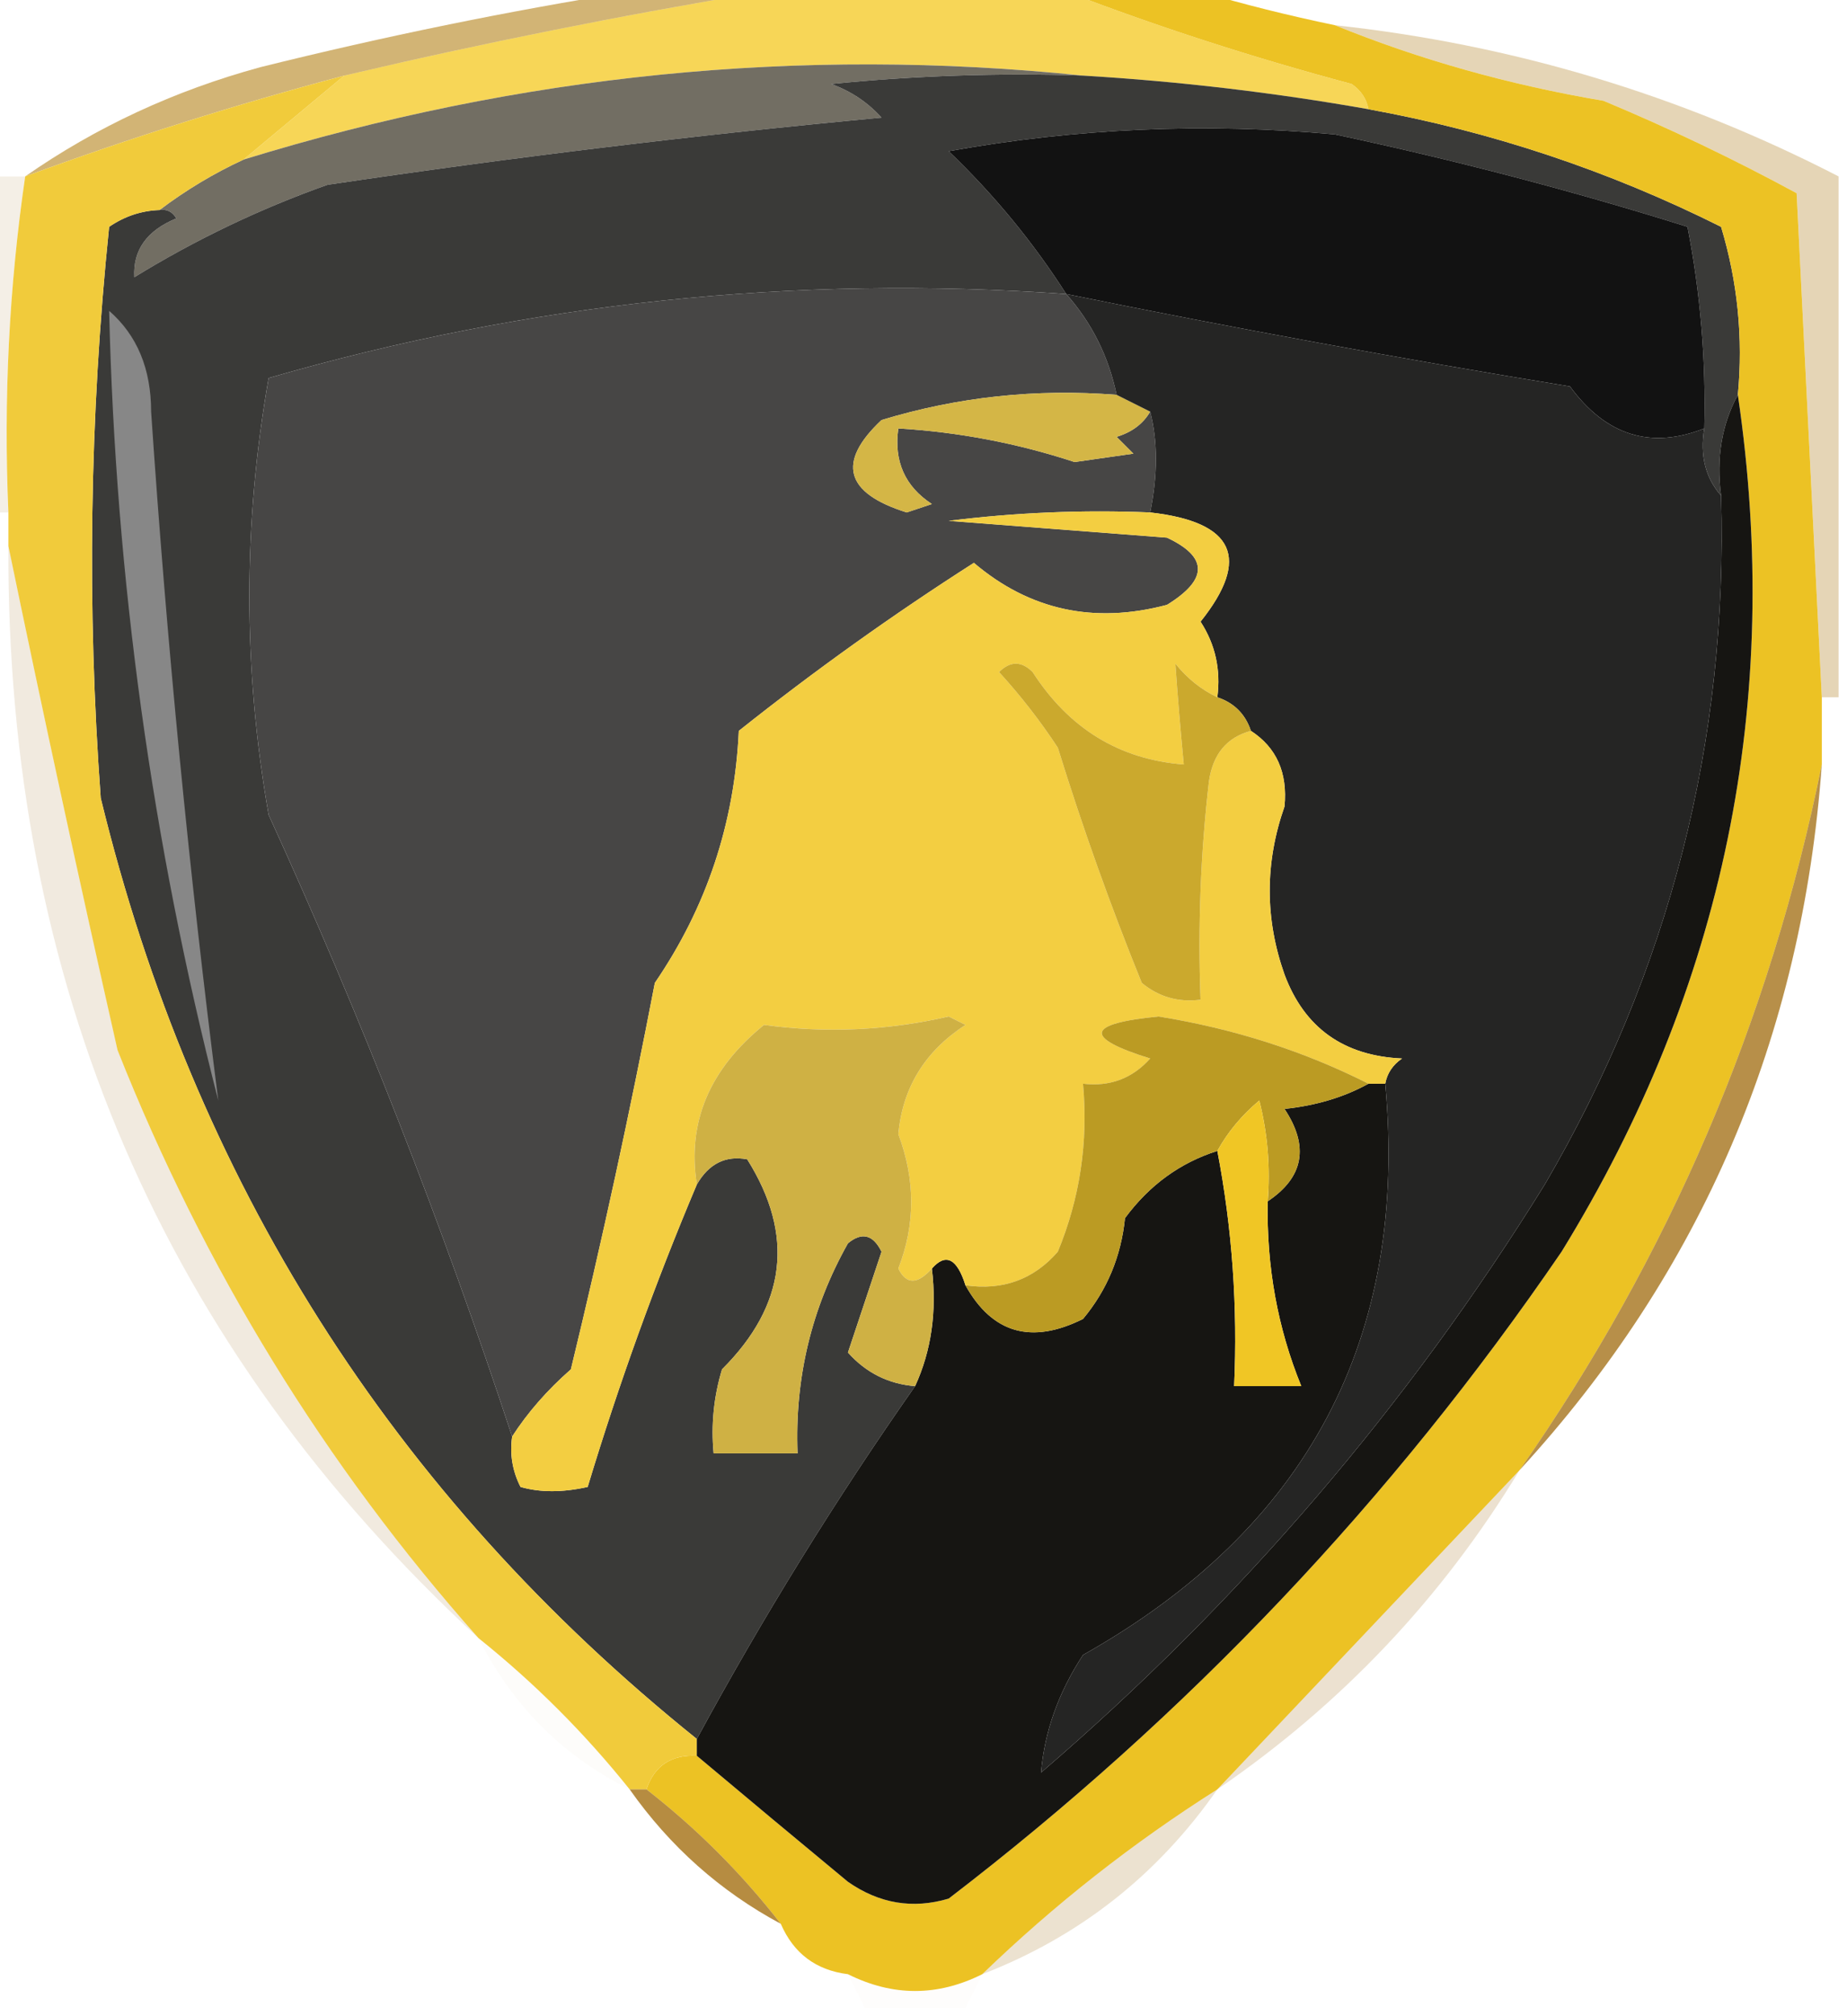 <?xml version="1.0" encoding="UTF-8"?>
<!DOCTYPE svg PUBLIC "-//W3C//DTD SVG 1.1//EN" "http://www.w3.org/Graphics/SVG/1.1/DTD/svg11.dtd">
<svg xmlns="http://www.w3.org/2000/svg" version="1.1" width="110px" height="120px" style="shape-rendering:geometricPrecision; text-rendering:geometricPrecision; image-rendering:optimizeQuality; fill-rule:evenodd; clip-rule:evenodd" xmlns:xlink="http://www.w3.org/1999/xlink">
<g><path style="opacity:1" fill="#f7d657" d="M 45.5,-0.5 C 51.5,-0.5 57.5,-0.5 63.5,-0.5C 68.909,1.579 74.576,3.413 80.5,5C 81.056,5.383 81.389,5.883 81.5,6.5C 75.875,5.507 70.208,4.84 64.5,4.5C 47.646,2.758 30.979,4.425 14.5,9.5C 16.5,7.833 18.5,6.167 20.5,4.5C 28.778,2.556 37.112,0.889 45.5,-0.5 Z"/></g>
<g><path style="opacity:0.592" fill="#b38117" d="M 37.5,-0.5 C 40.167,-0.5 42.833,-0.5 45.5,-0.5C 37.112,0.889 28.778,2.556 20.5,4.5C 14.08,6.209 7.747,8.209 1.5,10.5C 5.715,7.562 10.382,5.395 15.5,4C 22.905,2.16 30.239,0.66 37.5,-0.5 Z"/></g>
<g><path style="opacity:1" fill="#726e63" d="M 64.5,4.5 C 59.489,4.334 54.489,4.501 49.5,5C 50.672,5.419 51.672,6.085 52.5,7C 41.463,8.034 30.463,9.367 19.5,11C 15.469,12.432 11.636,14.266 8,16.5C 7.911,14.887 8.745,13.72 10.5,13C 10.272,12.601 9.938,12.435 9.5,12.5C 11.072,11.313 12.739,10.313 14.5,9.5C 30.979,4.425 47.646,2.758 64.5,4.5 Z"/></g>
<g><path style="opacity:0.318" fill="#ae7c1c" d="M 79.5,1.5 C 90.07,2.642 100.07,5.642 109.5,10.5C 109.5,20.833 109.5,31.167 109.5,41.5C 109.167,41.5 108.833,41.5 108.5,41.5C 108,31.504 107.5,21.504 107,11.5C 103.27,9.477 99.437,7.644 95.5,6C 89.887,5.053 84.554,3.553 79.5,1.5 Z"/></g>
<g><path style="opacity:1" fill="#3a3a38" d="M 64.5,4.5 C 70.208,4.84 75.875,5.507 81.5,6.5C 88.819,7.828 95.819,10.162 102.5,13.5C 103.487,16.768 103.82,20.102 103.5,23.5C 102.539,25.265 102.205,27.265 102.5,29.5C 101.566,28.432 101.232,27.099 101.5,25.5C 101.605,21.452 101.272,17.452 100.5,13.5C 93.686,11.364 86.686,9.531 79.5,8C 71.792,7.294 64.125,7.628 56.5,9C 59.2,11.588 61.533,14.421 63.5,17.5C 47.316,16.349 31.482,18.016 16,22.5C 14.469,31.14 14.469,39.807 16,48.5C 21.526,60.581 26.359,72.914 30.5,85.5C 30.351,86.552 30.517,87.552 31,88.5C 32.164,88.835 33.497,88.835 35,88.5C 36.858,82.35 39.025,76.35 41.5,70.5C 42.212,69.261 43.212,68.761 44.5,69C 47.336,73.512 46.836,77.679 43,81.5C 42.507,83.134 42.34,84.801 42.5,86.5C 44.167,86.5 45.833,86.5 47.5,86.5C 47.327,82.027 48.327,77.86 50.5,74C 51.332,73.312 51.998,73.479 52.5,74.5C 51.833,76.5 51.167,78.5 50.5,80.5C 51.577,81.705 52.91,82.372 54.5,82.5C 49.778,89.23 45.445,96.23 41.5,103.5C 23.378,88.945 11.545,70.279 6,47.5C 5.168,36.152 5.334,24.819 6.5,13.5C 7.417,12.873 8.417,12.539 9.5,12.5C 9.938,12.435 10.272,12.601 10.5,13C 8.745,13.72 7.911,14.887 8,16.5C 11.636,14.266 15.469,12.432 19.5,11C 30.463,9.367 41.463,8.034 52.5,7C 51.672,6.085 50.672,5.419 49.5,5C 54.489,4.501 59.489,4.334 64.5,4.5 Z"/></g>
<g><path style="opacity:1" fill="#121212" d="M 101.5,25.5 C 98.315,26.759 95.648,25.926 93.5,23C 83.448,21.356 73.448,19.523 63.5,17.5C 61.533,14.421 59.2,11.588 56.5,9C 64.125,7.628 71.792,7.294 79.5,8C 86.686,9.531 93.686,11.364 100.5,13.5C 101.272,17.452 101.605,21.452 101.5,25.5 Z"/></g>
<g><path style="opacity:1" fill="#ecc224" d="M 63.5,-0.5 C 66.167,-0.5 68.833,-0.5 71.5,-0.5C 74.053,0.255 76.72,0.922 79.5,1.5C 84.554,3.553 89.887,5.053 95.5,6C 99.437,7.644 103.27,9.477 107,11.5C 107.5,21.504 108,31.504 108.5,41.5C 108.5,42.833 108.5,44.167 108.5,45.5C 105.421,60.733 99.421,74.733 90.5,87.5C 84.528,93.807 78.528,100.14 72.5,106.5C 67.462,109.687 62.795,113.353 58.5,117.5C 55.833,118.833 53.167,118.833 50.5,117.5C 48.596,117.262 47.262,116.262 46.5,114.5C 44.167,111.5 41.5,108.833 38.5,106.5C 38.973,105.094 39.973,104.427 41.5,104.5C 44.469,106.992 47.469,109.492 50.5,112C 52.365,113.301 54.365,113.635 56.5,113C 70.748,102.086 82.915,89.253 93,74.5C 102.688,58.752 106.188,41.752 103.5,23.5C 103.82,20.102 103.487,16.768 102.5,13.5C 95.819,10.162 88.819,7.828 81.5,6.5C 81.389,5.883 81.056,5.383 80.5,5C 74.576,3.413 68.909,1.579 63.5,-0.5 Z"/></g>
<g><path style="opacity:1" fill="#474645" d="M 63.5,17.5 C 65.025,19.216 66.025,21.216 66.5,23.5C 61.703,23.121 57.036,23.621 52.5,25C 49.823,27.514 50.323,29.347 54,30.5C 54.5,30.333 55,30.167 55.5,30C 53.893,28.951 53.227,27.451 53.5,25.5C 57.092,25.714 60.592,26.381 64,27.5C 65.167,27.333 66.333,27.167 67.5,27C 67.167,26.667 66.833,26.333 66.5,26C 67.416,25.722 68.082,25.222 68.5,24.5C 68.954,26.259 68.954,28.259 68.5,30.5C 64.486,30.334 60.486,30.501 56.5,31C 60.833,31.333 65.167,31.667 69.5,32C 71.957,33.154 71.957,34.488 69.5,36C 65.153,37.151 61.319,36.317 58,33.5C 53.174,36.582 48.508,39.916 44,43.5C 43.75,48.994 42.083,53.994 39,58.5C 37.518,66.203 35.852,73.869 34,81.5C 32.595,82.731 31.429,84.064 30.5,85.5C 26.359,72.914 21.526,60.581 16,48.5C 14.469,39.807 14.469,31.14 16,22.5C 31.482,18.016 47.316,16.349 63.5,17.5 Z"/></g>
<g><path style="opacity:0.098" fill="#935c09" d="M -0.5,10.5 C 0.167,10.5 0.833,10.5 1.5,10.5C 0.54,17.078 0.207,23.745 0.5,30.5C 0.167,30.5 -0.167,30.5 -0.5,30.5C -0.5,23.833 -0.5,17.167 -0.5,10.5 Z"/></g>
<g><path style="opacity:1" fill="#f1cb3b" d="M 20.5,4.5 C 18.5,6.167 16.5,7.833 14.5,9.5C 12.739,10.313 11.072,11.313 9.5,12.5C 8.417,12.539 7.417,12.873 6.5,13.5C 5.334,24.819 5.168,36.152 6,47.5C 11.545,70.279 23.378,88.945 41.5,103.5C 41.5,103.833 41.5,104.167 41.5,104.5C 39.973,104.427 38.973,105.094 38.5,106.5C 38.167,106.5 37.833,106.5 37.5,106.5C 34.833,103.167 31.833,100.167 28.5,97.5C 19.336,87.194 12.169,75.528 7,62.5C 4.709,52.376 2.542,42.376 0.5,32.5C 0.5,31.833 0.5,31.167 0.5,30.5C 0.207,23.745 0.54,17.078 1.5,10.5C 7.747,8.209 14.08,6.209 20.5,4.5 Z"/></g>
<g><path style="opacity:1" fill="#d4b646" d="M 66.5,23.5 C 67.167,23.833 67.833,24.167 68.5,24.5C 68.082,25.222 67.416,25.722 66.5,26C 66.833,26.333 67.167,26.667 67.5,27C 66.333,27.167 65.167,27.333 64,27.5C 60.592,26.381 57.092,25.714 53.5,25.5C 53.227,27.451 53.893,28.951 55.5,30C 55,30.167 54.5,30.333 54,30.5C 50.323,29.347 49.823,27.514 52.5,25C 57.036,23.621 61.703,23.121 66.5,23.5 Z"/></g>
<g><path style="opacity:1" fill="#161512" d="M 103.5,23.5 C 106.188,41.752 102.688,58.752 93,74.5C 82.915,89.253 70.748,102.086 56.5,113C 54.365,113.635 52.365,113.301 50.5,112C 47.469,109.492 44.469,106.992 41.5,104.5C 41.5,104.167 41.5,103.833 41.5,103.5C 45.445,96.23 49.778,89.23 54.5,82.5C 55.468,80.393 55.802,78.059 55.5,75.5C 56.327,74.561 56.994,74.895 57.5,76.5C 59.098,79.363 61.431,80.03 64.5,78.5C 65.934,76.78 66.767,74.78 67,72.5C 68.451,70.536 70.284,69.203 72.5,68.5C 73.383,73.103 73.717,77.77 73.5,82.5C 74.833,82.5 76.167,82.5 77.5,82.5C 76.091,79.05 75.424,75.384 75.5,71.5C 77.647,70.068 77.98,68.234 76.5,66C 78.382,65.802 80.048,65.302 81.5,64.5C 81.833,64.5 82.167,64.5 82.5,64.5C 83.887,79.628 77.887,90.962 64.5,98.5C 63.042,100.721 62.209,103.054 62,105.5C 73.843,95.331 83.843,83.664 92,70.5C 99.428,57.786 102.928,44.12 102.5,29.5C 102.205,27.265 102.539,25.265 103.5,23.5 Z"/></g>
<g><path style="opacity:1" fill="#252524" d="M 63.5,17.5 C 73.448,19.523 83.448,21.356 93.5,23C 95.648,25.926 98.315,26.759 101.5,25.5C 101.232,27.099 101.566,28.432 102.5,29.5C 102.928,44.12 99.428,57.786 92,70.5C 83.843,83.664 73.843,95.331 62,105.5C 62.209,103.054 63.042,100.721 64.5,98.5C 77.887,90.962 83.887,79.628 82.5,64.5C 82.611,63.883 82.944,63.383 83.5,63C 80.019,62.842 77.686,61.175 76.5,58C 75.326,54.682 75.326,51.348 76.5,48C 76.693,45.992 76.026,44.492 74.5,43.5C 74.167,42.5 73.5,41.833 72.5,41.5C 72.713,39.856 72.38,38.356 71.5,37C 74.512,33.229 73.512,31.063 68.5,30.5C 68.954,28.259 68.954,26.259 68.5,24.5C 67.833,24.167 67.167,23.833 66.5,23.5C 66.025,21.216 65.025,19.216 63.5,17.5 Z"/></g>
<g><path style="opacity:1" fill="#f3ce41" d="M 68.5,30.5 C 73.512,31.063 74.512,33.229 71.5,37C 72.38,38.356 72.713,39.856 72.5,41.5C 71.542,41.047 70.708,40.38 70,39.5C 70.135,41.425 70.302,43.425 70.5,45.5C 66.674,45.203 63.674,43.37 61.5,40C 60.833,39.333 60.167,39.333 59.5,40C 60.788,41.41 61.954,42.91 63,44.5C 64.47,49.243 66.136,53.909 68,58.5C 69.011,59.337 70.178,59.67 71.5,59.5C 71.334,55.154 71.501,50.821 72,46.5C 72.236,44.881 73.069,43.881 74.5,43.5C 76.026,44.492 76.693,45.992 76.5,48C 75.326,51.348 75.326,54.682 76.5,58C 77.686,61.175 80.019,62.842 83.5,63C 82.944,63.383 82.611,63.883 82.5,64.5C 82.167,64.5 81.833,64.5 81.5,64.5C 77.649,62.556 73.483,61.223 69,60.5C 64.669,60.922 64.502,61.755 68.5,63C 67.437,64.188 66.103,64.688 64.5,64.5C 64.816,67.978 64.316,71.312 63,74.5C 61.556,76.155 59.722,76.822 57.5,76.5C 56.994,74.895 56.327,74.561 55.5,75.5C 54.636,76.463 53.97,76.463 53.5,75.5C 54.522,72.88 54.522,70.213 53.5,67.5C 53.756,64.729 55.09,62.562 57.5,61C 57.167,60.833 56.833,60.667 56.5,60.5C 52.861,61.337 49.194,61.504 45.5,61C 42.249,63.632 40.916,66.799 41.5,70.5C 39.025,76.35 36.858,82.35 35,88.5C 33.497,88.835 32.164,88.835 31,88.5C 30.517,87.552 30.351,86.552 30.5,85.5C 31.429,84.064 32.595,82.731 34,81.5C 35.852,73.869 37.518,66.203 39,58.5C 42.083,53.994 43.75,48.994 44,43.5C 48.508,39.916 53.174,36.582 58,33.5C 61.319,36.317 65.153,37.151 69.5,36C 71.957,34.488 71.957,33.154 69.5,32C 65.167,31.667 60.833,31.333 56.5,31C 60.486,30.501 64.486,30.334 68.5,30.5 Z"/></g>
<g><path style="opacity:1" fill="#878787" d="M 6.5,18.5 C 8.164,19.949 8.998,21.949 9,24.5C 9.929,38.252 11.262,51.918 13,65.5C 9.048,50.105 6.881,34.438 6.5,18.5 Z"/></g>
<g><path style="opacity:1" fill="#cba92d" d="M 72.5,41.5 C 73.5,41.833 74.167,42.5 74.5,43.5C 73.069,43.881 72.236,44.881 72,46.5C 71.501,50.821 71.334,55.154 71.5,59.5C 70.178,59.67 69.011,59.337 68,58.5C 66.136,53.909 64.47,49.243 63,44.5C 61.954,42.91 60.788,41.41 59.5,40C 60.167,39.333 60.833,39.333 61.5,40C 63.674,43.37 66.674,45.203 70.5,45.5C 70.302,43.425 70.135,41.425 70,39.5C 70.708,40.38 71.542,41.047 72.5,41.5 Z"/></g>
<g><path style="opacity:1" fill="#bb9b23" d="M 81.5,64.5 C 80.048,65.302 78.382,65.802 76.5,66C 77.98,68.234 77.647,70.068 75.5,71.5C 75.662,69.473 75.496,67.473 75,65.5C 73.955,66.373 73.122,67.373 72.5,68.5C 70.284,69.203 68.451,70.536 67,72.5C 66.767,74.78 65.934,76.78 64.5,78.5C 61.431,80.03 59.098,79.363 57.5,76.5C 59.722,76.822 61.556,76.155 63,74.5C 64.316,71.312 64.816,67.978 64.5,64.5C 66.103,64.688 67.437,64.188 68.5,63C 64.502,61.755 64.669,60.922 69,60.5C 73.483,61.223 77.649,62.556 81.5,64.5 Z"/></g>
<g><path style="opacity:1" fill="#cfb144" d="M 55.5,75.5 C 55.802,78.059 55.468,80.393 54.5,82.5C 52.91,82.372 51.577,81.705 50.5,80.5C 51.167,78.5 51.833,76.5 52.5,74.5C 51.998,73.479 51.332,73.312 50.5,74C 48.327,77.86 47.327,82.027 47.5,86.5C 45.833,86.5 44.167,86.5 42.5,86.5C 42.34,84.801 42.507,83.134 43,81.5C 46.836,77.679 47.336,73.512 44.5,69C 43.212,68.761 42.212,69.261 41.5,70.5C 40.916,66.799 42.249,63.632 45.5,61C 49.194,61.504 52.861,61.337 56.5,60.5C 56.833,60.667 57.167,60.833 57.5,61C 55.09,62.562 53.756,64.729 53.5,67.5C 54.522,70.213 54.522,72.88 53.5,75.5C 53.97,76.463 54.636,76.463 55.5,75.5 Z"/></g>
<g><path style="opacity:0.761" fill="#a06c11" d="M 108.5,45.5 C 107.328,61.715 101.328,75.715 90.5,87.5C 99.421,74.733 105.421,60.733 108.5,45.5 Z"/></g>
<g><path style="opacity:0.133" fill="#9d680f" d="M 0.5,32.5 C 2.542,42.376 4.709,52.376 7,62.5C 12.169,75.528 19.336,87.194 28.5,97.5C 9.713,80.164 0.38,58.497 0.5,32.5 Z"/></g>
<g><path style="opacity:1" fill="#f0c625" d="M 75.5,71.5 C 75.424,75.384 76.091,79.05 77.5,82.5C 76.167,82.5 74.833,82.5 73.5,82.5C 73.717,77.77 73.383,73.103 72.5,68.5C 73.122,67.373 73.955,66.373 75,65.5C 75.496,67.473 75.662,69.473 75.5,71.5 Z"/></g>
<g><path style="opacity:0.02" fill="#ab7c2b" d="M 28.5,97.5 C 31.833,100.167 34.833,103.167 37.5,106.5C 33.522,104.522 30.522,101.522 28.5,97.5 Z"/></g>
<g><path style="opacity:0.192" fill="#9c670b" d="M 90.5,87.5 C 85.879,95.122 79.879,101.455 72.5,106.5C 78.528,100.14 84.528,93.807 90.5,87.5 Z"/></g>
<g><path style="opacity:0.812" fill="#a57215" d="M 37.5,106.5 C 37.833,106.5 38.167,106.5 38.5,106.5C 41.5,108.833 44.167,111.5 46.5,114.5C 42.9,112.57 39.9,109.903 37.5,106.5 Z"/></g>
<g><path style="opacity:0.192" fill="#a06b0e" d="M 72.5,106.5 C 68.931,111.612 64.264,115.278 58.5,117.5C 62.795,113.353 67.462,109.687 72.5,106.5 Z"/></g>
<g><path style="opacity:0.012" fill="#a67521" d="M 50.5,117.5 C 53.167,118.833 55.833,118.833 58.5,117.5C 58.167,118.167 57.833,118.833 57.5,119.5C 55.5,119.5 53.5,119.5 51.5,119.5C 51.167,118.833 50.833,118.167 50.5,117.5 Z"/></g>
</svg>

